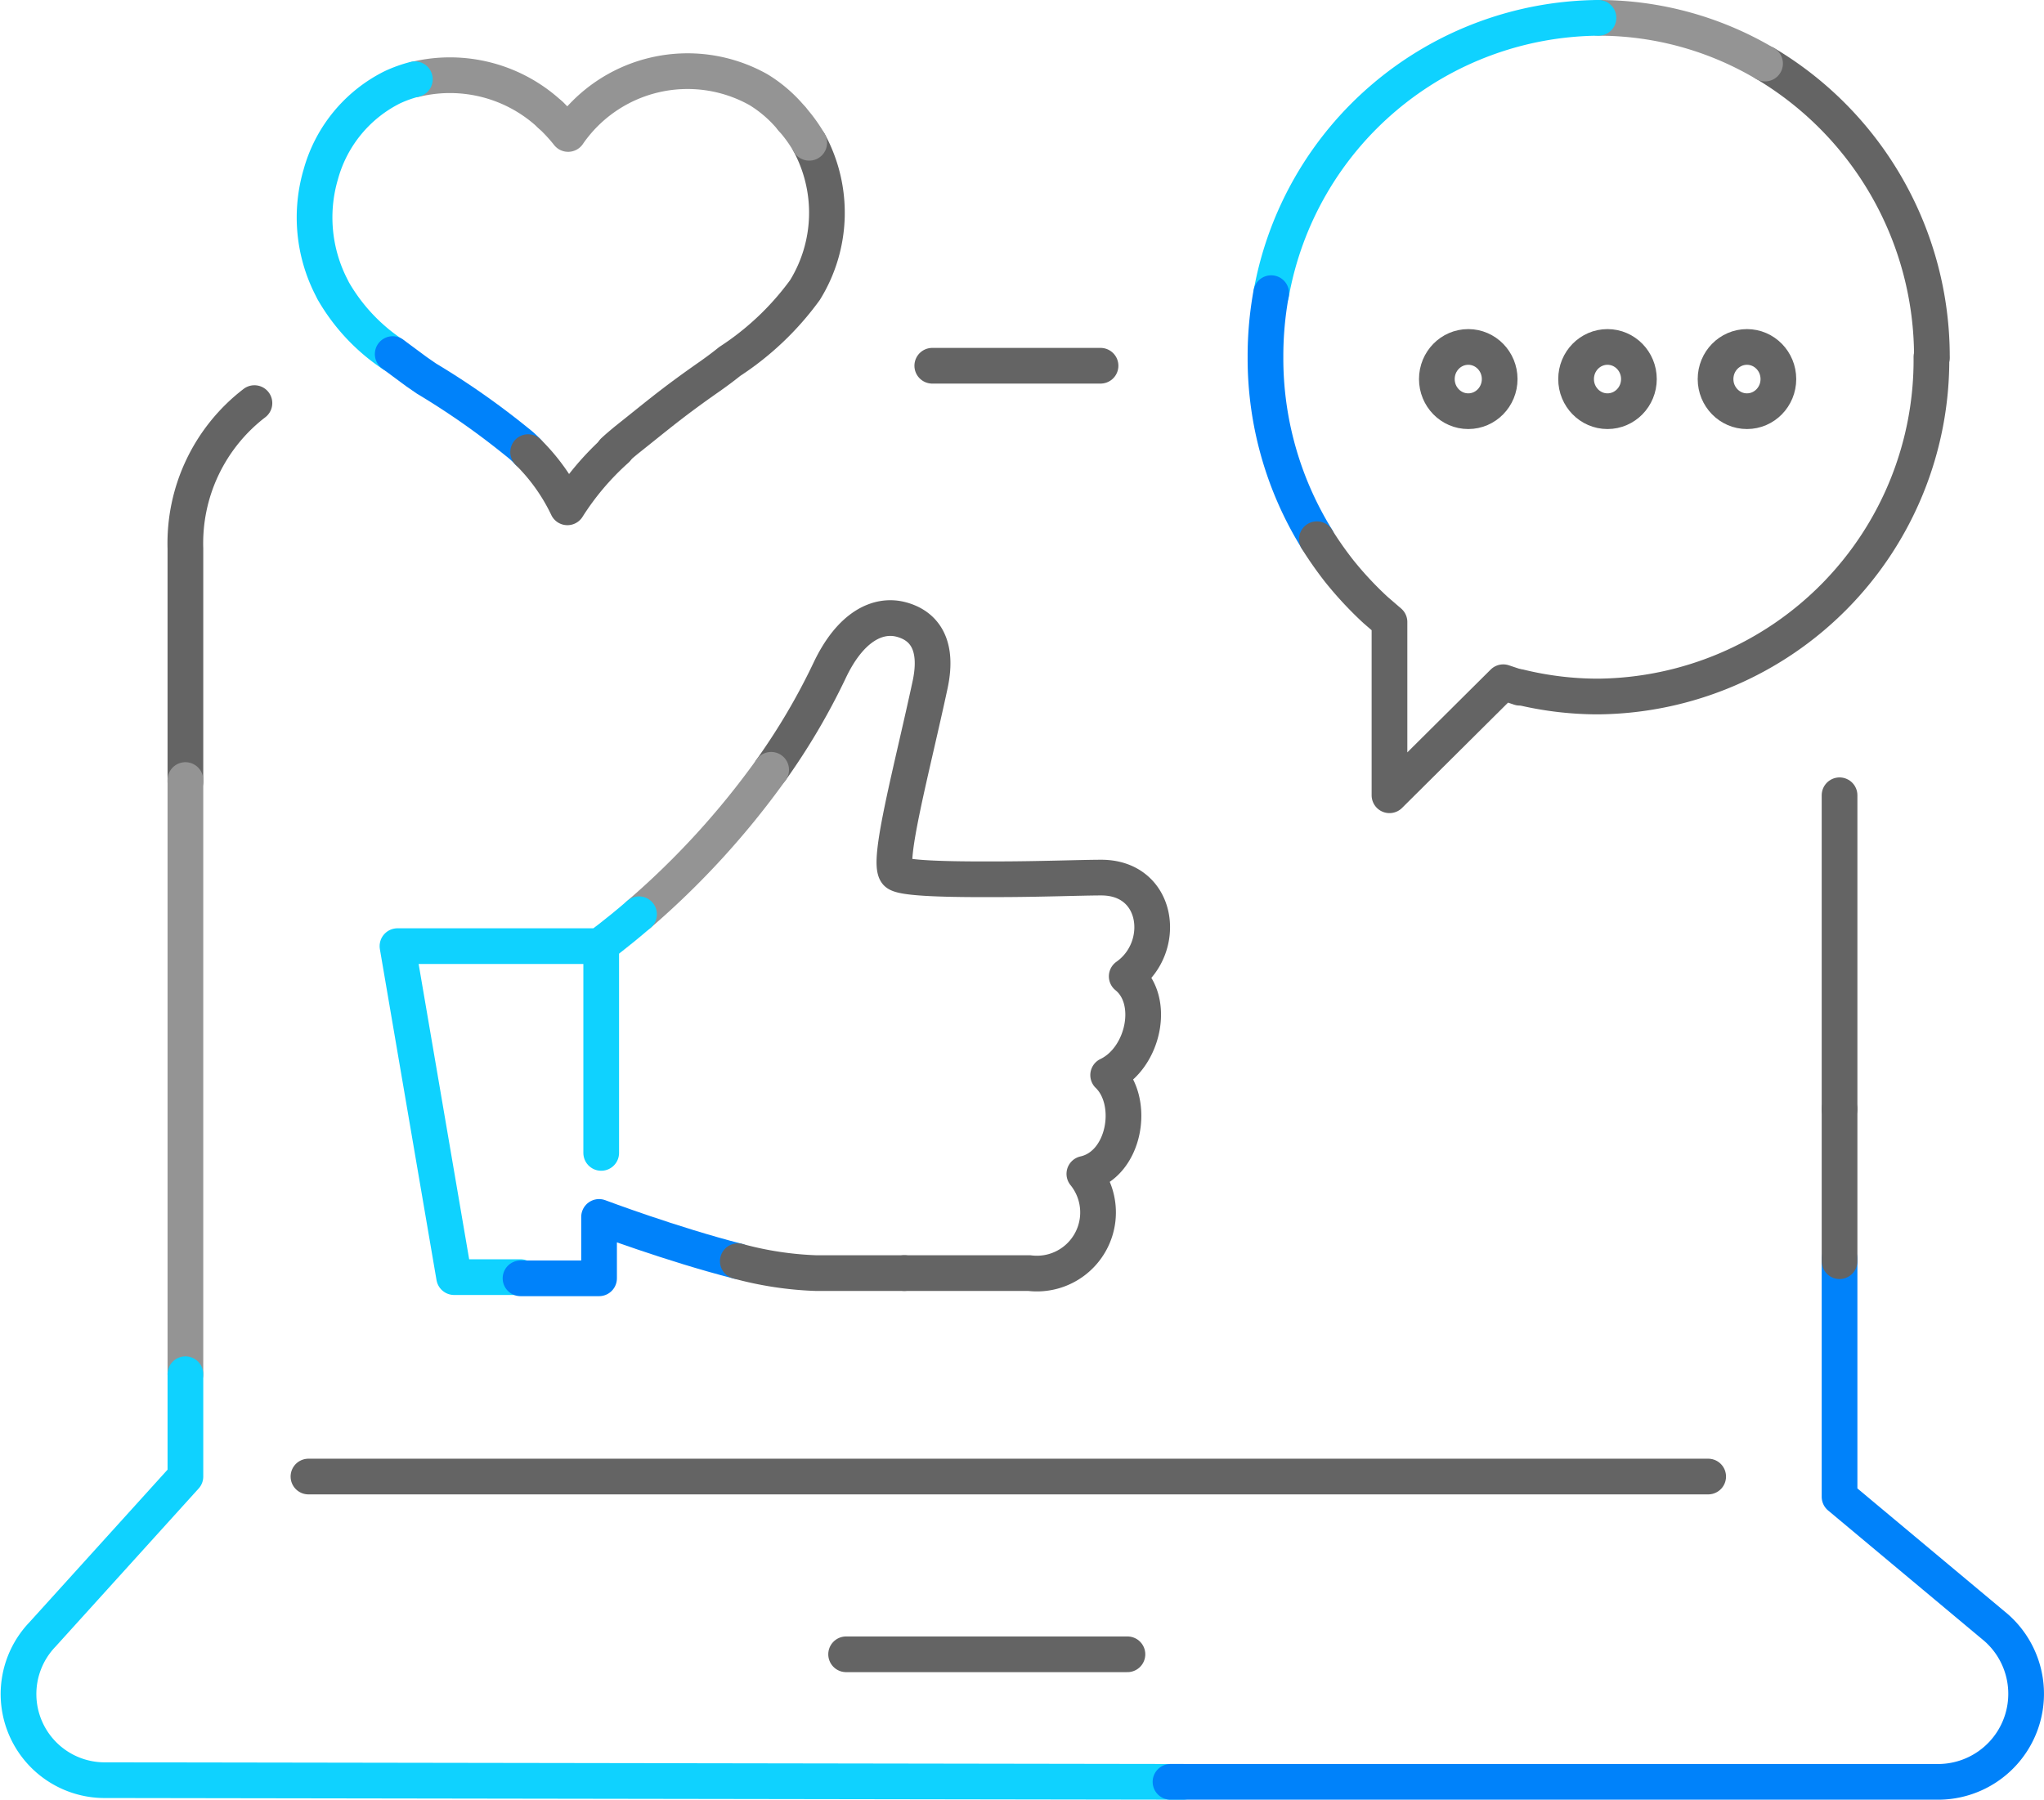 <svg id="a0ace1bd-6dd4-455a-9d6b-07711b32c483" data-name="Warstwa 1" xmlns="http://www.w3.org/2000/svg" width="85.88" height="75.63" viewBox="0 0 85.88 75.63"><defs><style>.b2495127-1891-4f9d-8ab6-f081893ed571,.b8de0803-f977-46e4-889f-0361c65ca362,.bad03e6f-f765-443e-aa13-e81197b2654a,.e7bf9255-0251-44e4-885c-2d6d5e0ad720{fill:none;stroke-linecap:round;stroke-linejoin:round;stroke-width:1.5px;}.b8de0803-f977-46e4-889f-0361c65ca362{stroke:#646464;}.b2495127-1891-4f9d-8ab6-f081893ed571{stroke:#949494;}.e7bf9255-0251-44e4-885c-2d6d5e0ad720{stroke:#0fd2ff;}.bad03e6f-f765-443e-aa13-e81197b2654a{stroke:#0082fa;}</style></defs><path class="b8de0803-f977-46e4-889f-0361c65ca362" d="M10.69,16.94a7.42,7.42,0,0,0-2.9,6.11v9.8"/><path class="b8de0803-f977-46e4-889f-0361c65ca362" d="M46.24,15.37H39.17"/><path class="b8de0803-f977-46e4-889f-0361c65ca362" d="M77.29,46.61l0-13.19"/><polyline class="b2495127-1891-4f9d-8ab6-f081893ed571" points="7.79 32.78 7.79 52.25 7.79 57.75"/><line class="b8de0803-f977-46e4-889f-0361c65ca362" x1="12.96" y1="62.05" x2="71.77" y2="62.05"/><line class="b8de0803-f977-46e4-889f-0361c65ca362" x1="35.55" y1="69.52" x2="47.37" y2="69.52"/><path class="e7bf9255-0251-44e4-885c-2d6d5e0ad720" d="M7.79,57.75v4.3l-6,6.63a3.62,3.62,0,0,0,2.67,6.13l45.24.07"/><path class="bad03e6f-f765-443e-aa13-e81197b2654a" d="M49.18,74.88H81.49a3.7,3.7,0,0,0,2.38-6.48l-6.58-5.5v-10"/><path class="b8de0803-f977-46e4-889f-0361c65ca362" d="M77.29,53V46.61"/><g id="be6cee2c-d079-4dda-abe5-ac59c2c94769" data-name="ico_f_RGB_sercre"><g id="a222a884-88ca-43f7-9213-afc37bd50c88" data-name="serce"><path class="b2495127-1891-4f9d-8ab6-f081893ed571" d="M23.13,4.83a7.08,7.08,0,0,1,.74.8,6.09,6.09,0,0,1,8-1.86A5.58,5.58,0,0,1,33.28,5"/><path class="b8de0803-f977-46e4-889f-0361c65ca362" d="M34,6a6.18,6.18,0,0,1-.18,6.19h0a12,12,0,0,1-3.16,3c-.31.25-.6.46-.84.63-1.59,1.11-2.16,1.61-3.52,2.69-.18.15-.36.3-.52.45"/><path class="b2495127-1891-4f9d-8ab6-f081893ed571" d="M33.28,5A6.11,6.11,0,0,1,34,6"/><path class="b2495127-1891-4f9d-8ab6-f081893ed571" d="M17.47,3.33a6.18,6.18,0,0,1,5.66,1.5"/><path class="e7bf9255-0251-44e4-885c-2d6d5e0ad720" d="M16.5,14.89A8,8,0,0,1,14,12.22l-.08-.16a6.42,6.42,0,0,1-.44-4.74,5.81,5.81,0,0,1,3-3.65,5.38,5.38,0,0,1,.95-.34"/><path class="bad03e6f-f765-443e-aa13-e81197b2654a" d="M22.19,19a3.7,3.7,0,0,0-.46-.42,32.74,32.74,0,0,0-3.81-2.67l-.42-.29-1-.74"/><path class="b8de0803-f977-46e4-889f-0361c65ca362" d="M25.9,18.89a11.52,11.52,0,0,0-2.06,2.43A8.23,8.23,0,0,0,22.19,19"/></g></g><g id="a8f36bc9-2135-4633-94ce-e5ea96eaa078" data-name="ico_f_RGB_like"><path class="b8de0803-f977-46e4-889f-0361c65ca362" d="M32.4,32.35a27.6,27.6,0,0,0,2.45-4.16c.9-1.91,2.07-2.4,3-2.16s1.6,1,1.23,2.74c-.76,3.54-1.82,7.44-1.41,7.91.22.24,2.18.28,4.22.27,1.76,0,3.57-.07,4.38-.07,2.44,0,2.79,2.94,1.07,4.15,1.24,1,.71,3.44-.78,4.15,1.16,1.12.71,3.77-1,4.15a2.57,2.57,0,0,1-2.32,4.17H38"/><path class="b2495127-1891-4f9d-8ab6-f081893ed571" d="M26.85,38.42a34.55,34.55,0,0,0,5.55-6.07"/><path class="e7bf9255-0251-44e4-885c-2d6d5e0ad720" d="M21.87,53.67H19.08L16.7,39.76h8.48s.66-.47,1.67-1.34"/><line class="e7bf9255-0251-44e4-885c-2d6d5e0ad720" x1="25.26" y1="48.45" x2="25.26" y2="39.76"/><path class="bad03e6f-f765-443e-aa13-e81197b2654a" d="M31,53c-2.78-.71-5.83-1.86-5.83-1.86v2.58H21.87"/><path class="b8de0803-f977-46e4-889f-0361c65ca362" d="M38,53.5H34.26A14.37,14.37,0,0,1,31,53"/></g><path class="b8de0803-f977-46e4-889f-0361c65ca362" d="M74.17,2.67a14.33,14.33,0,0,1,7,12.36"/><path class="b2495127-1891-4f9d-8ab6-f081893ed571" d="M67.16.75a13.72,13.72,0,0,1,7,1.92"/><path class="e7bf9255-0251-44e4-885c-2d6d5e0ad720" d="M53.41,12.35A14.08,14.08,0,0,1,67.16.75"/><path class="bad03e6f-f765-443e-aa13-e81197b2654a" d="M55.33,22.65A14.41,14.41,0,0,1,53.17,15a14.68,14.68,0,0,1,.24-2.68"/><ellipse class="b8de0803-f977-46e4-889f-0361c65ca362" cx="73.4" cy="15.93" rx="1.32" ry="1.35"/><ellipse class="b8de0803-f977-46e4-889f-0361c65ca362" cx="67.54" cy="15.93" rx="1.32" ry="1.35"/><ellipse class="b8de0803-f977-46e4-889f-0361c65ca362" cx="61.69" cy="15.93" rx="1.32" ry="1.35"/><path class="b8de0803-f977-46e4-889f-0361c65ca362" d="M81.15,15a14.14,14.14,0,0,1-14,14.27,13.89,13.89,0,0,1-3.31-.4"/><path class="b8de0803-f977-46e4-889f-0361c65ca362" d="M63.85,28.9l-.69-.23-4.78,4.75V26.14l-.58-.5A15,15,0,0,1,56.27,24a15.37,15.37,0,0,1-.94-1.34"/></svg>